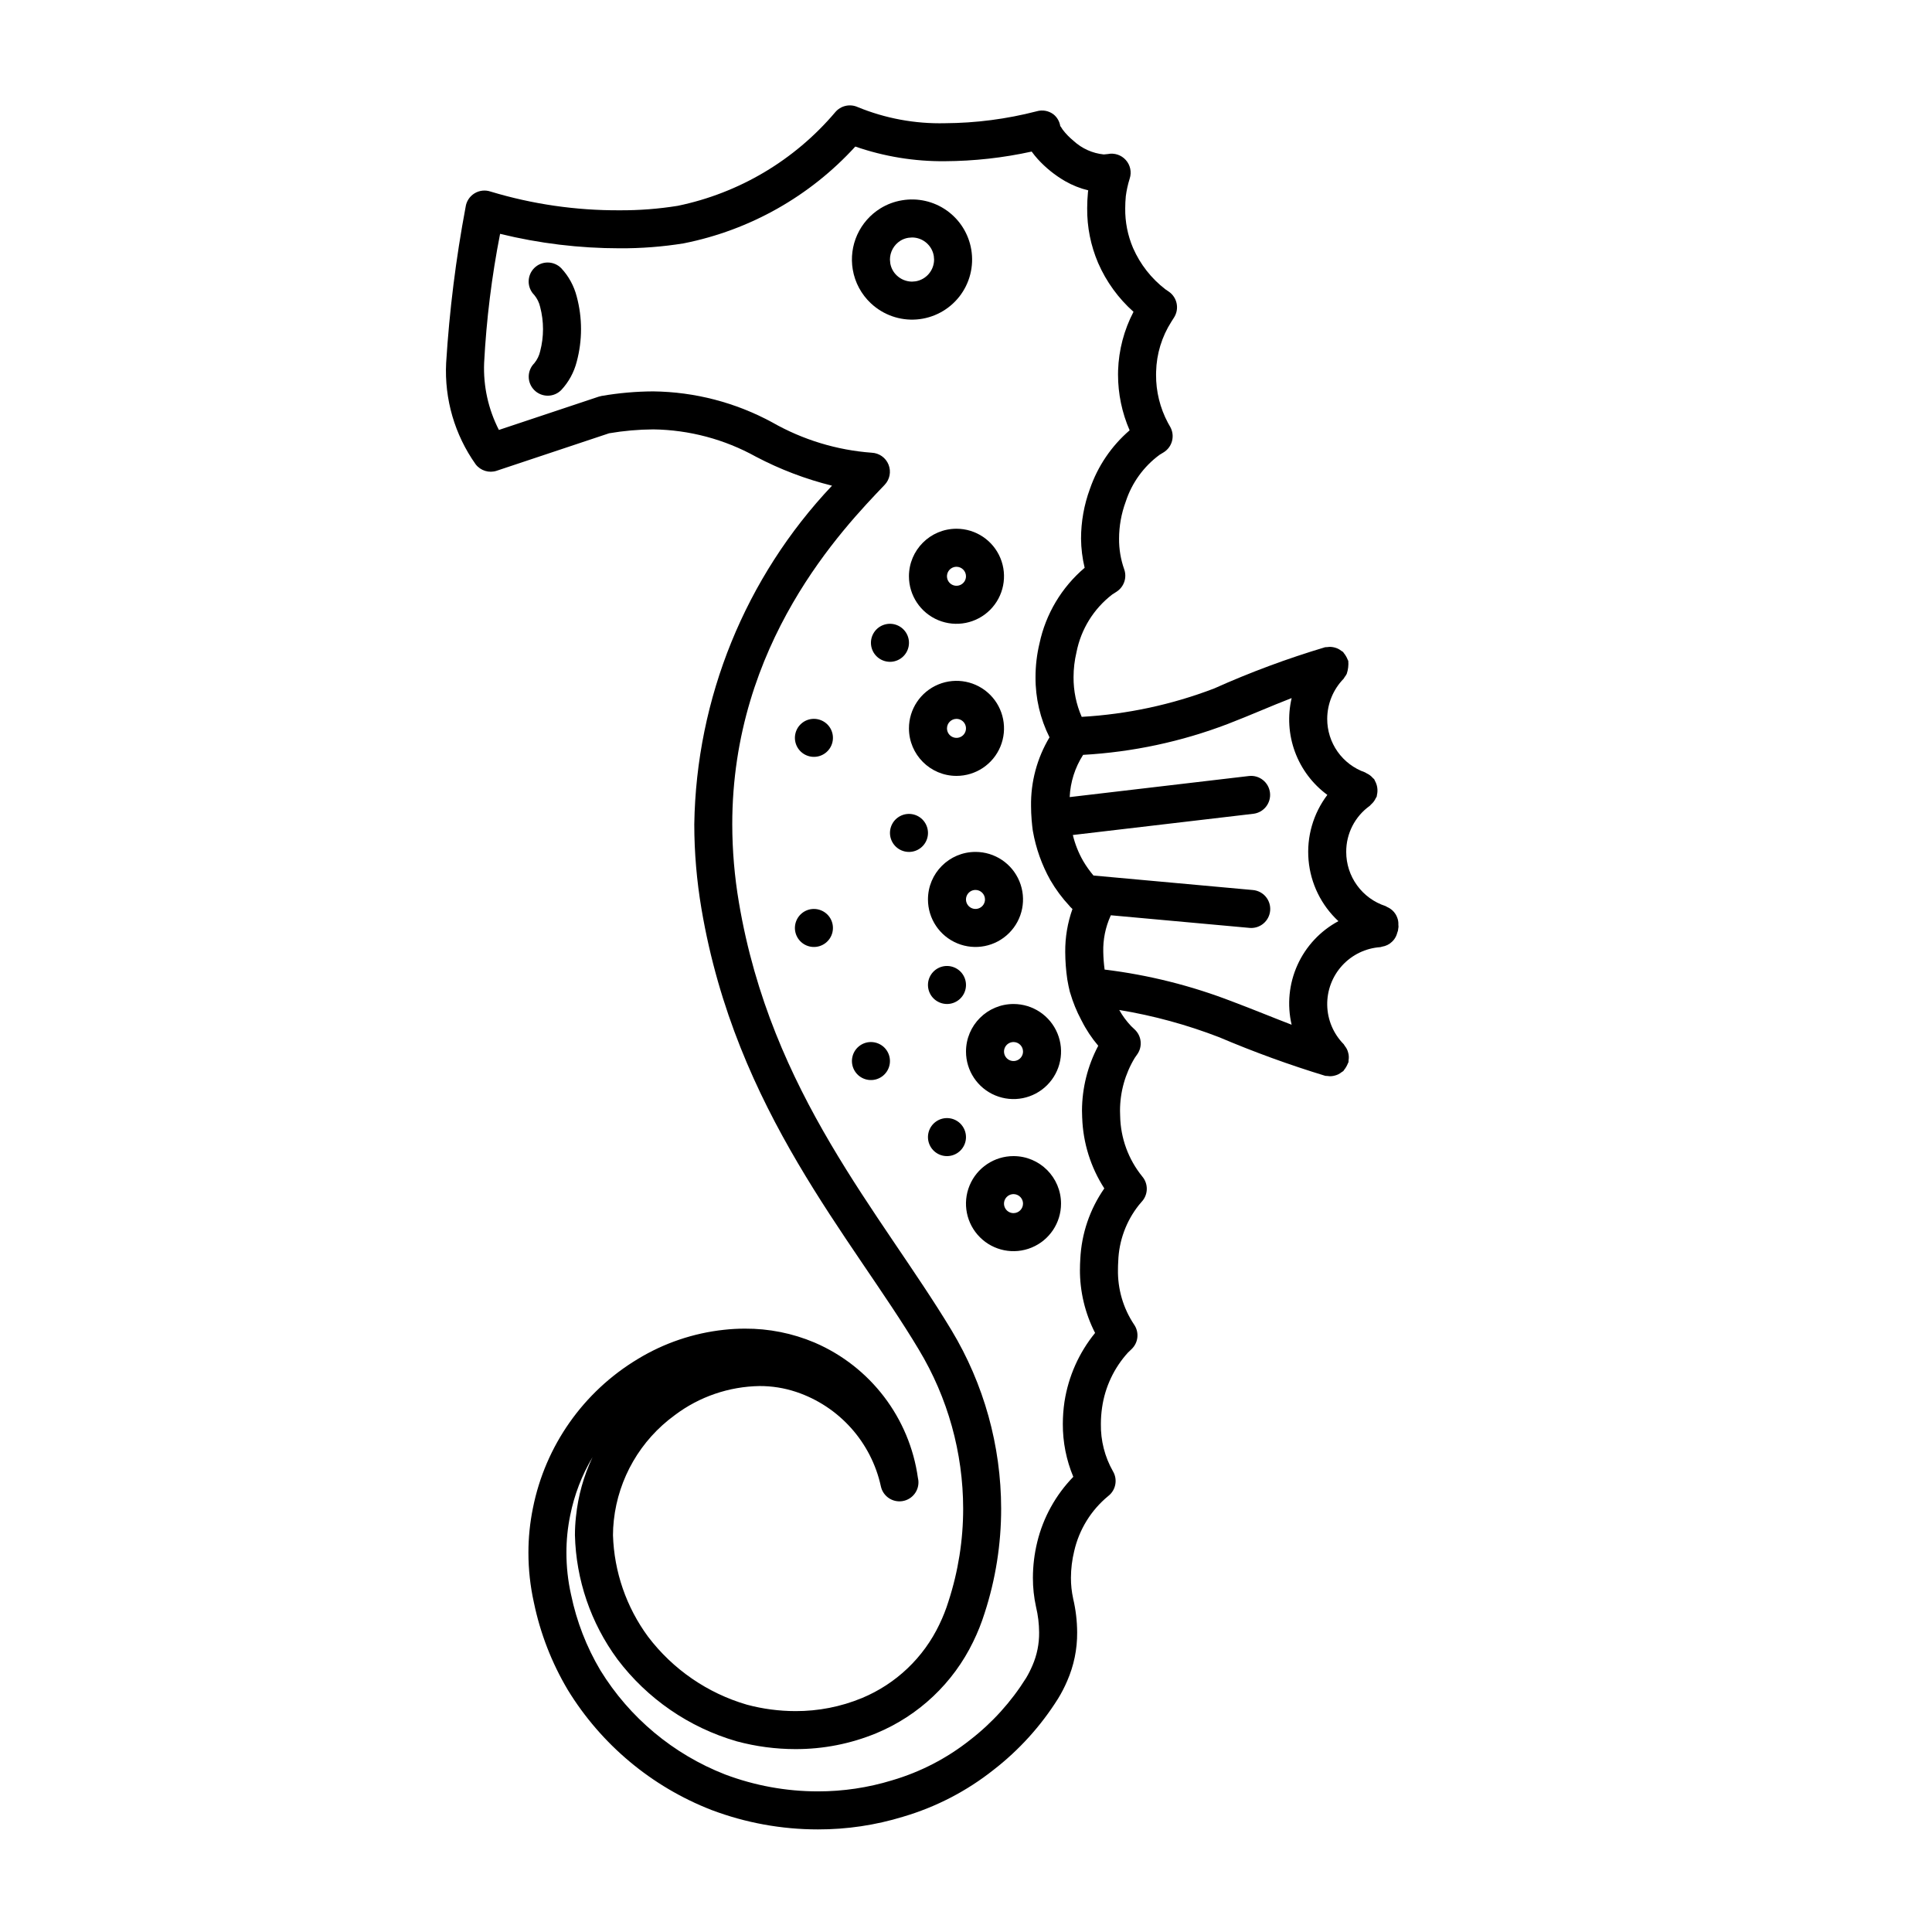 <?xml version="1.0" encoding="UTF-8"?>
<!-- Uploaded to: ICON Repo, www.iconrepo.com, Generator: ICON Repo Mixer Tools -->
<svg fill="#000000" width="800px" height="800px" version="1.1" viewBox="144 144 512 512" xmlns="http://www.w3.org/2000/svg">
 <g>
  <path d="m335.87 496.41h0.016l0.016-0.004z"/>
  <path d="m407.31 613.02-0.008 0.012-0.016 0.008z"/>
  <path d="m426.82 589.46-0.004 0.008v0.004z"/>
  <path d="m424.39 594.17-0.008 0.016v0.008z"/>
  <path d="m275.64 268.75 29.781-9.926c3.859-0.66 7.769-1.004 11.688-1.031 9.535 0.125 18.887 2.613 27.227 7.242 6.383 3.356 13.152 5.934 20.156 7.676-22.965 24.301-35.988 56.324-36.5 89.754 0.008 7.488 0.645 14.965 1.898 22.348v0.004c9.102 53.746 39.793 87.027 57.629 116.88l0.004 0.004h-0.004c7.656 12.711 11.711 27.262 11.73 42.102 0.004 8.344-1.309 16.641-3.891 24.574v-0.004h0.004c-0.652 2.098-1.461 4.144-2.418 6.121-4.188 8.801-11.484 15.742-20.48 19.492l-0.051 0.023h-0.004c-5.586 2.305-11.574 3.477-17.617 3.453-4.34-0.008-8.656-0.578-12.844-1.699-10.441-3.039-19.625-9.355-26.199-18.016-5.762-7.82-9.004-17.203-9.301-26.91 0-1.289 0.07-2.578 0.215-3.859l0.008-0.09c1.215-11.137 7.074-21.246 16.133-27.84l0.043-0.031v-0.004c6.473-4.871 14.328-7.566 22.43-7.695 3.277-0.012 6.535 0.504 9.648 1.535l0.098 0.031c11.355 3.812 19.867 13.316 22.418 25.016 0.566 2.629 3.098 4.348 5.75 3.906 2.652-0.441 4.492-2.887 4.176-5.555-0.02-0.16-0.066-0.312-0.09-0.469l0.012-0.004-0.031-0.109c-2.219-15.906-12.582-29.496-27.332-35.848v-0.004l-0.039-0.016-0.023-0.012v0.004c-5.832-2.465-12.105-3.719-18.441-3.688-1.852 0-3.699 0.102-5.539 0.305-8.09 0.867-15.891 3.508-22.844 7.731l-0.02 0.016-0.023 0.012v0.004-0.004c-14.395 8.656-24.469 22.98-27.758 39.449h-0.004l-0.004 0.031-0.008 0.031h0.004c-0.793 3.887-1.191 7.84-1.188 11.805 0 4.441 0.484 8.867 1.449 13.203h-0.004l0.012 0.051 0.008 0.043h0.004c1.688 8.117 4.711 15.898 8.945 23.023l0.02 0.031h-0.004c8.863 14.477 22.223 25.648 38.039 31.809l0.055 0.023c9.008 3.402 18.559 5.148 28.188 5.144 7.648 0.016 15.262-1.117 22.578-3.359v0.004l0.031-0.012 0.043-0.012v-0.004c8.684-2.562 16.797-6.769 23.898-12.395 6.754-5.234 12.531-11.613 17.078-18.848 0.93-1.508 1.742-3.082 2.438-4.711 1.777-4.059 2.68-8.445 2.641-12.871-0.012-3.019-0.371-6.031-1.066-8.969h0.004c-0.395-1.809-0.594-3.652-0.586-5.5 0.008-2.383 0.297-4.754 0.863-7.07 1.309-5.727 4.477-10.859 9.012-14.59 2.023-1.559 2.562-4.383 1.254-6.574-2.164-3.82-3.269-8.152-3.195-12.539 0-1.457 0.109-2.914 0.32-4.352 0.781-5.438 3.172-10.512 6.871-14.574l0.941-0.895h-0.004c1.82-1.723 2.09-4.519 0.641-6.562-2.871-4.32-4.348-9.414-4.238-14.602 0-0.68 0.023-1.363 0.066-2.051l0.004-0.082c0.184-5.43 2.106-10.652 5.484-14.906l0.871-1.023 0.004 0.004c1.609-1.887 1.609-4.66 0-6.543-3.676-4.531-5.734-10.16-5.848-15.992l-0.004-0.086c-0.023-0.457-0.035-0.914-0.035-1.363 0.004-4.926 1.355-9.758 3.902-13.977l0.68-0.977v0.004c1.426-2.043 1.141-4.816-0.664-6.531l-0.977-0.93c-1.223-1.285-2.281-2.719-3.144-4.269 9.062 1.496 17.945 3.922 26.512 7.234 9.184 3.906 18.566 7.32 28.113 10.227 0.188 0.023 0.375 0.031 0.562 0.031 0.656 0.109 1.324 0.07 1.961-0.117 0.305-0.078 0.605-0.184 0.891-0.32 0.309-0.156 0.598-0.34 0.863-0.555 0.164-0.094 0.324-0.195 0.477-0.309 0.09-0.09 0.125-0.211 0.207-0.305 0.422-0.523 0.762-1.109 1.004-1.734 0.039-0.117 0.129-0.207 0.16-0.332 0.02-0.188 0.027-0.375 0.027-0.562 0.109-0.652 0.07-1.324-0.117-1.957-0.074-0.309-0.184-0.609-0.32-0.895-0.152-0.305-0.34-0.594-0.555-0.863-0.094-0.164-0.195-0.324-0.305-0.477h-0.004c-2.727-2.762-4.293-6.465-4.363-10.348-0.074-3.879 1.348-7.641 3.969-10.504 2.625-2.863 6.25-4.606 10.121-4.867 0.16-0.035 0.316-0.078 0.469-0.129 0.969-0.148 1.867-0.59 2.574-1.266 0.238-0.215 0.449-0.453 0.641-0.711 0.379-0.531 0.652-1.133 0.805-1.766 0.062-0.152 0.117-0.305 0.164-0.461l0.148-1.059c0-0.188-0.012-0.375-0.035-0.562 0.035-0.652-0.074-1.305-0.32-1.914-0.113-0.297-0.254-0.586-0.418-0.855-0.512-0.836-1.27-1.492-2.168-1.879-0.16-0.102-0.324-0.195-0.492-0.277-3.031-0.984-5.672-2.902-7.543-5.481-1.875-2.578-2.883-5.684-2.879-8.871-0.027-4.848 2.301-9.406 6.25-12.223 0.125-0.121 0.242-0.246 0.355-0.379 0.516-0.445 0.93-0.996 1.211-1.617 0.098-0.145 0.184-0.293 0.266-0.449 0.047-0.137 0.02-0.273 0.055-0.41h0.004c0.305-1.289 0.109-2.644-0.547-3.793-0.07-0.121-0.086-0.262-0.168-0.375-0.105-0.148-0.262-0.223-0.379-0.355-0.441-0.52-0.992-0.934-1.613-1.215-0.148-0.098-0.297-0.184-0.453-0.266-2.934-1.031-5.477-2.953-7.273-5.492-1.793-2.543-2.754-5.582-2.746-8.691 0.012-3.969 1.57-7.781 4.34-10.621 0.109-0.148 0.207-0.305 0.293-0.465 0.215-0.27 0.398-0.559 0.551-0.867 0.359-1.094 0.496-2.25 0.402-3.394-0.031-0.129-0.125-0.223-0.168-0.348-0.242-0.629-0.582-1.215-1.012-1.734-0.086-0.098-0.121-0.223-0.219-0.316v0.004c-0.148-0.109-0.301-0.207-0.461-0.293-0.27-0.215-0.562-0.402-0.871-0.555-0.574-0.262-1.191-0.426-1.824-0.477-0.34-0.02-0.684-0.004-1.02 0.051-0.184-0.004-0.367 0.008-0.551 0.027-10.039 3-19.867 6.652-29.426 10.938-11.242 4.301-23.082 6.836-35.098 7.519-1.449-3.316-2.184-6.894-2.16-10.512 0-2.231 0.262-4.453 0.781-6.621l0.008-0.027h-0.004c1.199-6.07 4.562-11.504 9.473-15.273l1.141-0.73h-0.004c1.988-1.277 2.824-3.758 2.016-5.977-0.914-2.594-1.371-5.328-1.348-8.078 0.004-3.328 0.598-6.629 1.746-9.754l0.027-0.074c1.617-4.969 4.754-9.305 8.965-12.402l1.043-0.633c2.324-1.41 3.106-4.414 1.77-6.781l-0.609-1.078c-2.09-3.922-3.168-8.305-3.137-12.746l0.012-0.758c0.109-4.715 1.512-9.309 4.047-13.281l0.004-0.008 0.703-1.105c1.461-2.297 0.836-5.336-1.414-6.867l-0.898-0.613c-3.711-2.856-6.644-6.602-8.531-10.891l-0.027-0.062v0.004c-1.414-3.324-2.121-6.906-2.07-10.52 0-1.047 0.055-2.098 0.152-3.148l-0.004 0.004c0.207-1.605 0.555-3.184 1.043-4.727 0.555-1.703 0.16-3.574-1.035-4.91-1.191-1.336-3.004-1.938-4.762-1.582l-1.078 0.105c-2.981-0.301-5.785-1.559-7.992-3.586-1.074-0.875-2.043-1.871-2.887-2.973l-0.547-0.863-0.016-0.035-0.07 0.027h-0.004c-0.172-1.262-0.82-2.406-1.812-3.199-1.266-0.953-2.906-1.254-4.426-0.816l-0.082 0.023h-0.004c-7.926 2.047-16.07 3.102-24.254 3.148-7.93 0.188-15.809-1.273-23.141-4.289-2.062-0.918-4.484-0.355-5.934 1.375-10.75 12.703-25.449 21.438-41.746 24.805-5.086 0.816-10.23 1.211-15.379 1.184-11.59 0.059-23.121-1.613-34.215-4.965-1.426-0.484-2.996-0.305-4.277 0.492-1.277 0.793-2.137 2.121-2.336 3.613-2.57 13.652-4.293 27.453-5.156 41.316-0.484 9.578 2.273 19.043 7.824 26.863 1.309 1.699 3.551 2.383 5.586 1.703zm193.72 67.113c6.141-2.363 11.414-4.738 16.941-6.867-1.109 4.734-0.805 9.691 0.875 14.25 1.684 4.562 4.668 8.531 8.586 11.41-3.75 4.949-5.523 11.113-4.981 17.293 0.539 6.184 3.359 11.945 7.91 16.168-4.797 2.574-8.613 6.66-10.852 11.621-2.242 4.965-2.785 10.527-1.543 15.828-4.848-1.855-9.949-3.977-15.633-6.117v0.004c-10.91-4.234-22.309-7.094-33.93-8.504-0.207-1.547-0.324-3.098-0.355-4.656-0.086-3.285 0.57-6.547 1.922-9.543l-0.008 0.012 0.098-0.203 36.719 3.34 0.004 0.004c1.332 0.125 2.664-0.285 3.691-1.141 1.031-0.855 1.68-2.086 1.801-3.418 0.121-1.336-0.293-2.664-1.152-3.691s-2.094-1.668-3.426-1.785l-42.242-3.844c-1.016-1.199-1.926-2.481-2.723-3.836l-0.059-0.102c-1.211-2.129-2.117-4.418-2.691-6.801l47.844-5.625c2.758-0.332 4.727-2.832 4.402-5.59-0.324-2.758-2.816-4.734-5.578-4.418l-47.504 5.586c0.18-3.981 1.41-7.84 3.559-11.191 13.121-0.738 26.047-3.496 38.324-8.184zm-23.43-112.04-0.004 0.008zm-120.67-15.348c17.484-3.488 33.391-12.469 45.406-25.637 7.637 2.648 15.668 3.961 23.75 3.883 7.731-0.039 15.438-0.895 22.988-2.555 0.5 0.691 1.031 1.352 1.602 1.984 2.109 2.32 4.57 4.301 7.285 5.867 1.914 1.094 3.969 1.91 6.106 2.43-0.016 0.113-0.043 0.23-0.059 0.344l-0.02 0.18c-0.129 1.383-0.203 2.789-0.203 4.207-0.047 4.984 0.941 9.918 2.898 14.5h-0.004l0.016 0.027 0.012 0.031h0.004v0.004c2.148 4.922 5.34 9.32 9.352 12.891-2.512 4.809-3.906 10.121-4.086 15.543v0.031l-0.016 1.074c0 5.078 1.047 10.102 3.074 14.758-4.809 4.141-8.43 9.477-10.504 15.473h-0.004l-0.016 0.051-0.012 0.023h0.004c-1.547 4.215-2.34 8.672-2.344 13.164 0.027 2.602 0.348 5.191 0.957 7.719-6.09 5.168-10.297 12.207-11.961 20.016-0.707 2.941-1.059 5.949-1.059 8.973-0.035 5.531 1.234 10.992 3.707 15.941-3.305 5.508-5 11.832-4.891 18.254 0 1.18 0.055 2.375 0.152 3.574h-0.004l0.004 0.051v0.043h0.004l0.016 0.148v0.02l0.004 0.016c0.066 0.859 0.164 1.668 0.25 2.371l0.066 0.402c0.801 4.539 2.356 8.914 4.606 12.941l-0.004 0.004 0.035 0.051 0.027 0.051 0.004-0.004c1.406 2.414 3.078 4.664 4.984 6.707l0.074 0.09c0.07 0.074 0.137 0.172 0.207 0.246l0.055 0.055c0.156 0.156 0.332 0.312 0.496 0.469v-0.004c-1.301 3.66-1.953 7.523-1.918 11.406 0.012 2.438 0.195 4.875 0.551 7.285l0.016 0.098c0.18 1.098 0.406 2.117 0.621 3.019l0.055 0.215 0.047 0.137 0.027 0.082c0.727 2.477 1.699 4.875 2.914 7.148l-0.004 0.004 0.039 0.066 0.059 0.125 0.012-0.004-0.004-0.004c1.199 2.398 2.68 4.637 4.418 6.676-2.809 5.297-4.289 11.199-4.309 17.191 0 0.594 0.016 1.191 0.047 1.789h-0.004v0.086h0.012c0.219 6.66 2.246 13.137 5.859 18.738-3.84 5.512-6.043 11.996-6.363 18.707h-0.004v0.059l-0.004 0.023h0.004c-0.059 0.891-0.086 1.77-0.086 2.641h-0.008c-0.035 5.863 1.344 11.648 4.016 16.871-4.262 5.227-7.055 11.492-8.098 18.156l-0.012 0.086h-0.004c-0.285 1.945-0.43 3.906-0.434 5.871-0.023 4.809 0.922 9.578 2.777 14.016-4.668 4.801-7.969 10.766-9.555 17.273l-0.008 0.035c-0.754 3.094-1.137 6.266-1.145 9.449-0.008 2.586 0.27 5.164 0.824 7.688l0.012 0.051c0.527 2.207 0.797 4.465 0.812 6.731 0.035 3.012-0.562 5.996-1.762 8.758l-0.004 0.012-0.004-0.004c-0.484 1.148-1.047 2.262-1.688 3.336l-0.016 0.023v-0.004c-3.938 6.301-8.961 11.848-14.836 16.391l-0.027 0.023c-6.106 4.832-13.082 8.445-20.551 10.645l-0.074 0.023c-6.375 1.953-13.004 2.941-19.672 2.93-8.398 0-16.727-1.52-24.582-4.481-13.734-5.356-25.344-15.051-33.062-27.613-3.672-6.188-6.293-12.945-7.75-19.992l-0.02-0.094h-0.004c-0.812-3.637-1.219-7.348-1.215-11.074-0.008-3.293 0.32-6.582 0.984-9.812l0.012-0.062v0.004c1.082-5.445 3.086-10.664 5.922-15.434-2.336 4.938-3.82 10.23-4.379 15.664h-0.004l-0.004 0.043-0.008 0.047h0.004c-0.18 1.629-0.273 3.266-0.273 4.902 0.293 11.824 4.199 23.273 11.203 32.805l0.066 0.094c7.898 10.453 18.965 18.07 31.547 21.719l0.105 0.031h0.004c5.051 1.355 10.262 2.047 15.496 2.051 7.359 0.023 14.648-1.406 21.453-4.215v0.004l0.027-0.012 0.023-0.008v-0.004c11.211-4.668 20.324-13.281 25.617-24.215v-0.004c1.199-2.445 2.211-4.981 3.027-7.582v-0.004 0.004c2.91-8.945 4.391-18.293 4.383-27.699-0.02-16.668-4.57-33.02-13.172-47.297-18.84-31.211-47.797-62.719-56.328-113.36-1.16-6.828-1.746-13.742-1.758-20.672-0.004-48.031 29.312-78.383 40.387-89.98 1.363-1.43 1.766-3.523 1.027-5.356-0.734-1.836-2.477-3.066-4.453-3.156-9.27-0.684-18.273-3.43-26.352-8.031-9.695-5.273-20.531-8.094-31.566-8.223-4.582 0.023-9.152 0.426-13.664 1.207l-0.766 0.191-26.457 8.82v-0.004c-2.809-5.481-4.16-11.594-3.914-17.75 0.598-11.492 2.012-22.926 4.231-34.215 10.367 2.543 21 3.828 31.676 3.832 5.707 0.031 11.41-0.41 17.043-1.32z"/>
  <path d="m419.48 314.51 0.004-0.016 0.004-0.012z"/>
  <path d="m369.99 215.43c0.574 3.43 2.266 6.574 4.805 8.953l0.008 0.008v-0.004c3.262 3.062 7.656 4.613 12.117 4.273 4.457-0.344 8.566-2.547 11.324-6.07 2.754-3.523 3.898-8.043 3.152-12.453-0.699-4.164-3.023-7.883-6.465-10.332s-7.715-3.43-11.883-2.723c-2.027 0.332-3.977 1.059-5.727 2.141-2.691 1.664-4.828 4.098-6.137 6.981-1.305 2.887-1.723 6.098-1.195 9.223zm12.637-7.641 0.035-0.02v-0.004c0.629-0.383 1.332-0.637 2.062-0.75l0.98-0.082h0.004c2.848 0.012 5.277 2.07 5.754 4.879l0.082 0.984v-0.004c-0.012 2.852-2.07 5.281-4.883 5.758l-0.965 0.082h0.004c-1.496-0.012-2.934-0.586-4.019-1.609-0.934-0.867-1.547-2.016-1.754-3.273l-0.082-0.977c0.008-2.027 1.059-3.91 2.781-4.984z"/>
  <path d="m377.31 199.23 0.02-0.012 0.008-0.012z"/>
  <path d="m384.88 296.72c0 5.094 3.07 9.688 7.777 11.637 4.707 1.949 10.125 0.871 13.727-2.731 3.602-3.602 4.68-9.02 2.731-13.727-1.949-4.707-6.543-7.777-11.637-7.777-6.957 0.004-12.594 5.641-12.598 12.598zm15.113 0h0.004c0 1.02-0.613 1.938-1.555 2.324-0.941 0.391-2.027 0.176-2.746-0.543-0.723-0.723-0.938-1.805-0.547-2.746s1.309-1.555 2.328-1.555c1.387 0.004 2.516 1.129 2.519 2.519z"/>
  <path d="m397.48 349.62c5.094 0 9.688-3.066 11.637-7.773 1.949-4.707 0.871-10.125-2.731-13.727-3.602-3.602-9.02-4.68-13.727-2.731-4.707 1.949-7.777 6.543-7.777 11.637 0.004 6.953 5.641 12.594 12.598 12.594zm0-15.113c1.02 0 1.938 0.613 2.324 1.555 0.391 0.941 0.176 2.023-0.543 2.746-0.723 0.719-1.805 0.934-2.746 0.543-0.941-0.387-1.555-1.305-1.555-2.324 0.004-1.391 1.129-2.516 2.519-2.519z"/>
  <path d="m389.92 382.36c0 5.098 3.07 9.688 7.777 11.637 4.703 1.949 10.121 0.875 13.723-2.731 3.606-3.602 4.684-9.02 2.731-13.723-1.949-4.707-6.539-7.777-11.637-7.777-6.953 0-12.594 5.641-12.594 12.594zm15.113 0c0 1.02-0.613 1.938-1.555 2.328-0.941 0.391-2.023 0.176-2.746-0.547-0.719-0.719-0.934-1.801-0.543-2.742s1.309-1.555 2.324-1.555c1.391 0.004 2.516 1.129 2.519 2.516z"/>
  <path d="m400 422.67c0 5.094 3.066 9.684 7.773 11.633 4.707 1.953 10.125 0.875 13.727-2.731 3.602-3.602 4.68-9.02 2.731-13.723-1.949-4.707-6.543-7.777-11.637-7.777-6.957 0-12.594 5.641-12.594 12.598zm15.113 0c0 1.016-0.613 1.934-1.555 2.324s-2.027 0.176-2.746-0.543c-0.719-0.723-0.938-1.805-0.547-2.746 0.391-0.941 1.309-1.555 2.328-1.555 1.391 0.004 2.516 1.129 2.519 2.519z"/>
  <path d="m412.59 450.38c-5.094 0-9.688 3.07-11.637 7.777-1.949 4.703-0.871 10.121 2.731 13.723 3.602 3.606 9.02 4.684 13.727 2.731 4.707-1.949 7.773-6.539 7.773-11.633 0-6.957-5.637-12.598-12.594-12.598zm0 15.113c-1.02 0-1.938-0.613-2.328-1.555s-0.172-2.023 0.547-2.742c0.719-0.723 1.805-0.938 2.746-0.547 0.941 0.391 1.555 1.309 1.555 2.328-0.004 1.387-1.129 2.512-2.519 2.516z"/>
  <path d="m379.85 319.39c2.402 0 4.473-1.699 4.941-4.059 0.469-2.356-0.793-4.715-3.016-5.637-2.219-0.918-4.781-0.141-6.117 1.855-1.336 2-1.074 4.664 0.629 6.363 0.945 0.941 2.227 1.473 3.562 1.477z"/>
  <path d="m359.7 334.5c-2.406 0-4.473 1.695-4.945 4.055-0.469 2.359 0.793 4.719 3.016 5.637 2.219 0.922 4.781 0.145 6.117-1.855 1.336-1.996 1.074-4.66-0.625-6.359-0.949-0.941-2.231-1.473-3.562-1.477z"/>
  <path d="m359.7 384.88c-2.406 0-4.473 1.699-4.945 4.059-0.469 2.356 0.793 4.715 3.016 5.637 2.219 0.918 4.781 0.141 6.117-1.855 1.336-2 1.074-4.664-0.625-6.363-0.949-0.941-2.231-1.473-3.562-1.477z"/>
  <path d="m374.81 420.15c-2.402 0-4.473 1.695-4.941 4.055-0.469 2.356 0.793 4.719 3.012 5.637 2.223 0.922 4.781 0.145 6.117-1.855 1.336-2 1.074-4.66-0.625-6.363-0.949-0.941-2.227-1.469-3.562-1.473z"/>
  <path d="m388.45 361.17c-1.699-1.699-4.363-1.961-6.359-0.625-2 1.336-2.773 3.898-1.855 6.117s3.281 3.481 5.637 3.012c2.359-0.469 4.055-2.535 4.055-4.941-0.004-1.336-0.535-2.613-1.477-3.562z"/>
  <path d="m394.96 410.07c2.402 0 4.473-1.699 4.941-4.055 0.469-2.359-0.793-4.719-3.016-5.637-2.219-0.922-4.781-0.145-6.117 1.855-1.332 1.996-1.07 4.66 0.629 6.359 0.945 0.941 2.227 1.473 3.562 1.477z"/>
  <path d="m398.52 441.78c-1.699-1.699-4.363-1.961-6.363-0.625-1.996 1.336-2.773 3.898-1.852 6.117 0.918 2.219 3.277 3.481 5.637 3.012 2.356-0.469 4.055-2.535 4.055-4.941-0.004-1.332-0.535-2.613-1.477-3.562z"/>
  <path d="m285.6 222.19c0.758 0.922 1.289 2.008 1.551 3.172 1.004 3.844 1.004 7.875 0 11.719-0.262 1.164-0.793 2.25-1.551 3.172-0.949 0.945-1.48 2.227-1.484 3.566 0 1.34 0.531 2.621 1.477 3.566 0.945 0.949 2.231 1.477 3.57 1.477 1.336 0 2.617-0.535 3.562-1.484 1.984-2.121 3.398-4.715 4.117-7.531 1.516-5.648 1.516-11.602 0-17.25-0.719-2.82-2.133-5.41-4.117-7.531-0.941-0.957-2.227-1.496-3.57-1.5-1.34-0.008-2.629 0.523-3.578 1.473-0.949 0.949-1.48 2.238-1.477 3.582 0.004 1.34 0.543 2.625 1.5 3.57z"/>
 </g>
</svg>